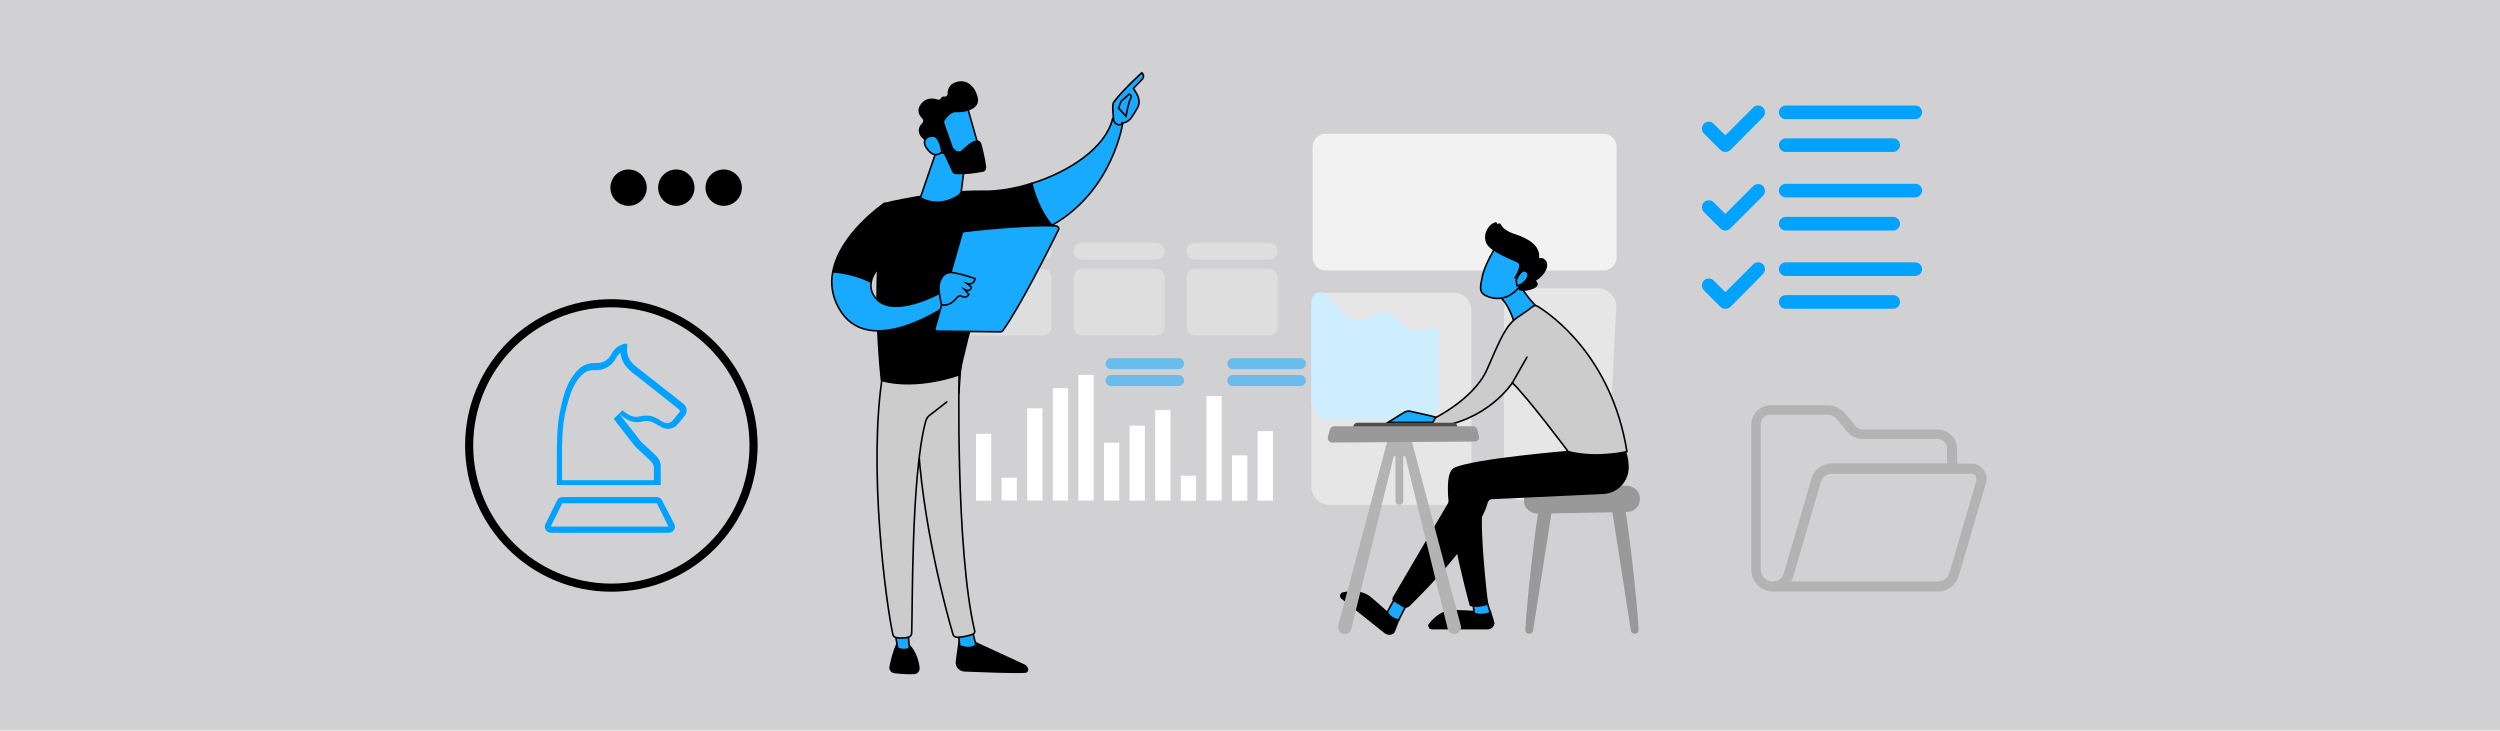 <?xml version="1.0" encoding="utf-8"?>
<!-- Generator: Adobe Illustrator 27.9.5, SVG Export Plug-In . SVG Version: 9.03 Build 54986)  -->
<!DOCTYPE svg PUBLIC "-//W3C//DTD SVG 1.1//EN" "http://www.w3.org/Graphics/SVG/1.1/DTD/svg11.dtd">
<svg version="1.1" id="Layer_1" xmlns:x="http://ns.adobe.com/Extensibility/1.0/" xmlns:i="http://ns.adobe.com/AdobeIllustrator/10.0/" xmlns:graph="http://ns.adobe.com/Graphs/1.0/"
	 xmlns="http://www.w3.org/2000/svg" xmlns:xlink="http://www.w3.org/1999/xlink" x="0px" y="0px" width="770px" height="225px"
	 viewBox="0 0 770 225" style="enable-background:new 0 0 770 225;" xml:space="preserve">
<style type="text/css">
	.st0{fill:#D1D1D4;}
	.st1{fill:#F2F2F2;}
	.st2{fill:#E6E6E6;}
	.st3{opacity:0.64;}
	.st4{fill:#FFFFFF;}
	.st5{opacity:0.54;fill:#17AAFF;}
	.st6{fill:#CEEDFF;}
	.st7{fill:none;stroke:#000000;stroke-width:2.5;stroke-miterlimit:10;}
	.st8{fill:#00A2FF;}
	.st9{stroke:#000000;stroke-width:0.5;stroke-miterlimit:10;}
	.st10{fill:#17AAFF;stroke:#000000;stroke-width:0.5;stroke-miterlimit:10;}
	.st11{fill:#CCCCCC;stroke:#000000;stroke-width:0.5;stroke-miterlimit:10;}
	.st12{fill:#CCCCCC;stroke:#000000;stroke-width:0.5;stroke-linecap:round;stroke-miterlimit:10;}
	.st13{fill:#999999;}
	.st14{fill:none;stroke:#000000;stroke-width:0.5;stroke-linecap:round;stroke-miterlimit:10;}
	.st15{fill:#4D4D4D;}
	.st16{fill:#B3B3B3;}
</style>
<rect class="st0" width="770" height="225"/>
<path class="st1" d="M493.9,41.2h-85.6c-2.2,0-4,1.8-4,4v34.1c0,2.2,1.8,4,4,4h85.6c2.2,0,4-1.8,4-4V45.2
	C497.9,43,496.1,41.2,493.9,41.2z"/>
<path class="st2" d="M468.9,88.8h23.3c3.2,0,5.7,2.7,5.6,5.8l-2.7,54.2c-0.1,3-2.6,5.3-5.6,5.3h-20.7c-3.1,0-5.6-2.5-5.6-5.6V94.4
	C463.3,91.3,465.8,88.8,468.9,88.8z"/>
<path class="st2" d="M409.5,90.1h38.1c3.1,0,5.6,2.5,5.6,5.6v54.2c0,3.1-2.5,5.6-5.6,5.6h-38.1c-3.1,0-5.6-2.5-5.6-5.6V95.7
	C403.9,92.6,406.4,90.1,409.5,90.1z"/>
<g>
	<g class="st3">
		<path class="st2" d="M368.1,74.8h22.8c1.4,0,2.6,1.2,2.6,2.6c0,1.4-1.2,2.6-2.6,2.6h-22.8c-1.4,0-2.6-1.2-2.6-2.6
			C365.5,75.9,366.6,74.8,368.1,74.8z"/>
		<path class="st2" d="M333.3,74.8h22.8c1.4,0,2.6,1.2,2.6,2.6c0,1.4-1.2,2.6-2.6,2.6h-22.8c-1.4,0-2.6-1.2-2.6-2.6
			C330.7,75.9,331.8,74.8,333.3,74.8z"/>
		<path class="st2" d="M321.3,79.9h-22.8c-1.4,0-2.6-1.2-2.6-2.6c0-1.4,1.2-2.6,2.6-2.6h22.8c1.4,0,2.6,1.2,2.6,2.6
			C323.9,78.8,322.7,79.9,321.3,79.9z"/>
		<path class="st2" d="M368.1,82.8h22.8c1.4,0,2.6,1.2,2.6,2.6v15.3c0,1.4-1.2,2.6-2.6,2.6h-22.8c-1.4,0-2.6-1.2-2.6-2.6V85.4
			C365.5,84,366.6,82.8,368.1,82.8z"/>
		<path class="st2" d="M333.3,82.8h22.8c1.4,0,2.6,1.2,2.6,2.6v15.3c0,1.4-1.2,2.6-2.6,2.6h-22.8c-1.4,0-2.6-1.2-2.6-2.6V85.4
			C330.7,84,331.8,82.8,333.3,82.8z"/>
		<path class="st2" d="M298.5,82.8h22.8c1.4,0,2.6,1.2,2.6,2.6v15.3c0,1.4-1.2,2.6-2.6,2.6h-22.8c-1.4,0-2.6-1.2-2.6-2.6V85.4
			C295.9,84,297,82.8,298.5,82.8z"/>
	</g>
</g>
<g>
	
		<rect x="387.4" y="132.8" transform="matrix(-1 -1.224647e-16 1.224647e-16 -1 779.46 286.985)" class="st4" width="4.7" height="21.4"/>
	
		<rect x="379.5" y="140.1" transform="matrix(-1 -1.224647e-16 1.224647e-16 -1 763.672 294.334)" class="st4" width="4.7" height="14"/>
	
		<rect x="371.6" y="122" transform="matrix(-1 -1.224647e-16 1.224647e-16 -1 747.885 276.171)" class="st4" width="4.7" height="32.2"/>
	
		<rect x="363.7" y="146.4" transform="matrix(-1 -1.224647e-16 1.224647e-16 -1 732.097 300.633)" class="st4" width="4.7" height="7.7"/>
	
		<rect x="355.8" y="126.3" transform="matrix(-1 -1.224647e-16 1.224647e-16 -1 716.309 280.476)" class="st4" width="4.7" height="27.9"/>
	
		<rect x="347.9" y="131.1" transform="matrix(-1 -1.224647e-16 1.224647e-16 -1 700.521 285.305)" class="st4" width="4.7" height="23.1"/>
	
		<rect x="340" y="136.4" transform="matrix(-1 -1.224647e-16 1.224647e-16 -1 684.733 290.554)" class="st4" width="4.7" height="17.8"/>
	
		<rect x="332.1" y="115.5" transform="matrix(-1 -1.224647e-16 1.224647e-16 -1 668.945 269.662)" class="st4" width="4.7" height="38.7"/>
	
		<rect x="324.2" y="119.6" transform="matrix(-1 -1.224647e-16 1.224647e-16 -1 653.158 273.757)" class="st4" width="4.7" height="34.6"/>
	
		<rect x="316.3" y="125.8" transform="matrix(-1 -1.224647e-16 1.224647e-16 -1 637.37 279.951)" class="st4" width="4.7" height="28.4"/>
	
		<rect x="308.4" y="147.2" transform="matrix(-1 -1.224647e-16 1.224647e-16 -1 621.582 301.351)" class="st4" width="4.7" height="7"/>
	
		<rect x="300.5" y="133.5" transform="matrix(-1 -1.224647e-16 1.224647e-16 -1 605.794 287.719)" class="st4" width="4.7" height="20.6"/>
</g>
<path class="st5" d="M379.7,115.5h20.8c0.9,0,1.7,0.7,1.7,1.7c0,0.9-0.7,1.7-1.7,1.7h-20.8c-0.9,0-1.7-0.7-1.7-1.7
	C378.1,116.2,378.8,115.5,379.7,115.5z"/>
<path class="st5" d="M379.7,110.3h20.8c0.9,0,1.7,0.7,1.7,1.7c0,0.9-0.7,1.7-1.7,1.7h-20.8c-0.9,0-1.7-0.7-1.7-1.7
	C378.1,111,378.8,110.3,379.7,110.3z"/>
<path class="st5" d="M342.2,115.5H363c0.9,0,1.7,0.7,1.7,1.7c0,0.9-0.7,1.7-1.7,1.7h-20.8c-0.9,0-1.7-0.7-1.7-1.7
	C340.6,116.2,341.3,115.5,342.2,115.5z"/>
<path class="st5" d="M342.2,110.3H363c0.9,0,1.7,0.7,1.7,1.7c0,0.9-0.7,1.7-1.7,1.7h-20.8c-0.9,0-1.7-0.7-1.7-1.7
	C340.6,111,341.3,110.3,342.2,110.3z"/>
<path class="st6" d="M443.3,103.2v20.3c0,3.2-2.6,5.7-5.7,5.7h-27.8c-3.3,0-5.9-2.6-5.9-5.9V92.8c0-2.6,3.2-3.8,4.9-1.9l5.4,6
	c2.1,2.3,5.6,2.6,8,0.7l0.5-0.4c1.9-1.5,4.6-1.4,6.4,0.2l2.9,2.5c2.3,1.9,5.4,2.4,8.2,1.2l0,0C441.6,100.4,443.3,101.5,443.3,103.2z
	"/>
<circle class="st7" cx="188.3" cy="137.2" r="43.8"/>
<path class="st8" d="M550,95.1c-1.2,0-2.1-1-2.1-2.1c0-1.2,1-2.1,2.1-2.1h33.1c1.2,0,2.1,1,2.1,2.1c0,1.2-1,2.1-2.1,2.1H550z
	 M531.4,95.1c-0.6,0-1.1-0.2-1.5-0.6l-5.1-5.1c-0.8-0.8-0.8-2.2,0-3c0.4-0.4,0.9-0.6,1.5-0.6c0.6,0,1.1,0.2,1.5,0.6l3.6,3.6l8.6-8.6
	c0.4-0.4,0.9-0.6,1.5-0.6c0.6,0,1.1,0.2,1.5,0.6c0.8,0.8,0.8,2.2,0,3L533,94.5C532.6,94.9,532,95.1,531.4,95.1L531.4,95.1z M550,85
	c-1.2,0-2.1-1-2.1-2.1c0-1.2,1-2.1,2.1-2.1h39.9c1.2,0,2.1,1,2.1,2.1c0,1.2-1,2.1-2.1,2.1H550z M550,71c-1.2,0-2.1-1-2.1-2.1
	c0-1.2,1-2.1,2.1-2.1h33.1c1.2,0,2.1,1,2.1,2.1c0,1.2-1,2.1-2.1,2.1H550z M531.4,71c-0.6,0-1.1-0.2-1.5-0.6l-5.1-5.1
	c-0.8-0.8-0.8-2.2,0-3c0.4-0.4,0.9-0.6,1.5-0.6c0.6,0,1.1,0.2,1.5,0.6l3.6,3.6l8.6-8.6c0.4-0.4,0.9-0.6,1.5-0.6
	c0.6,0,1.1,0.2,1.5,0.6c0.8,0.8,0.8,2.2,0,3L533,70.3C532.6,70.7,532,71,531.4,71L531.4,71z M550,60.8c-1.2,0-2.1-1-2.1-2.1
	s1-2.1,2.1-2.1h39.9c1.2,0,2.1,1,2.1,2.1s-1,2.1-2.1,2.1H550z M550,46.8c-1.2,0-2.1-1-2.1-2.1s1-2.1,2.1-2.1h33.1
	c1.2,0,2.1,1,2.1,2.1s-1,2.1-2.1,2.1H550z M531.4,46.8c-0.6,0-1.1-0.2-1.5-0.6l-5.1-5.1c-0.8-0.8-0.8-2.2,0-3
	c0.4-0.4,0.9-0.6,1.5-0.6s1.1,0.2,1.5,0.6l3.6,3.6l8.6-8.6c0.4-0.4,0.9-0.6,1.5-0.6c0.6,0,1.1,0.2,1.5,0.6c0.8,0.8,0.8,2.2,0,3
	L533,46.2C532.6,46.6,532,46.8,531.4,46.8L531.4,46.8z M550,36.7c-1.2,0-2.1-1-2.1-2.1s1-2.1,2.1-2.1h39.9c1.2,0,2.1,1,2.1,2.1
	s-1,2.1-2.1,2.1H550z"/>
<g>
	<path class="st8" d="M203.9,154.1c-0.3-0.6-0.9-1-1.6-1h-29.1c-0.7,0-1.3,0.4-1.6,1l-3.6,7.3c-0.3,0.6-0.3,1.2,0.1,1.8
		c0.3,0.5,0.9,0.9,1.5,0.9H206c0.6,0,1.2-0.3,1.6-0.9c0.3-0.5,0.4-1.2,0.1-1.8L203.9,154.1z M169.6,162.2l3.6-7.2h29.1l3.6,7.2
		H169.6z"/>
	<path class="st8" d="M210.4,124.3c-4.9-3.8-9.6-7.6-14.5-11.4c-2.1-1.6-3.1-3.7-2.7-6.3c0.1-0.7-0.3-0.9-1-0.7
		c-1.7,0.5-3,1.5-3.8,3c-1.1,2.2-2.8,3-5,2.9c-3.3-0.1-5.3,1.6-7,4.1c-1.9,2.7-2.8,5.7-3.5,8.8c-0.8,3.3-1.2,6.6-1.3,10
		c-0.1,2.6-0.1,5.1-0.1,7.6c0,0.1,0,0.2,0,0.3v6.8h32v-5.1c0,0,0.3-2.2-1.3-3.8c-1.6-1.6-3.3-3.1-3.3-3.1c-0.8-0.7-1.6-1.4-2.2-2.3
		l-5.9-7.6c0.4,0.3,0.7,0.6,1.1,0.9c1.8,1.4,3.8,2,6,1.4c1.3-0.3,2.6-0.1,3.8,0.6c0.6,0.4,1.4,0.8,2.1,1.2c1.7,0.9,3.8,0.5,5-1
		c0.7-0.9,1.5-1.8,2.2-2.7C211.8,126.8,211.6,125.2,210.4,124.3z M209.4,126.8c-0.7,0.9-1.5,1.8-2.2,2.7c-0.4,0.5-1,0.8-1.7,0.8
		c-0.3,0-0.7-0.1-1-0.2c-0.7-0.3-1.3-0.7-1.9-1.1c-1.1-0.7-2.3-1-3.6-1c-0.5,0-1.1,0.1-1.7,0.2c-0.5,0.1-0.9,0.2-1.3,0.2
		c-1.1,0-2.1-0.4-3.2-1.2l-1.1-0.8l-2.7,2.6l5.9,7.6c0.7,0.9,1.6,1.8,2.5,2.6c0,0,0,0,0,0c0,0,1.6,1.4,3.2,3
		c0.9,0.9,0.8,2.2,0.8,2.2l0,0.1v3.4h-28.3v-5.2c0-1,0-2,0-3.1c0-1.5,0-3,0.1-4.5c0.1-3.6,0.5-6.7,1.3-9.6c0.7-2.8,1.5-5.7,3.2-8.2
		c1.7-2.4,3.1-3.3,5.1-3.3c0.1,0,0.2,0,0.3,0c0.1,0,0.2,0,0.4,0c2.9,0,5.1-1.4,6.4-4c0.3-0.5,0.7-1,1.2-1.4c0.2,2.3,1.4,4.4,3.5,6
		c2,1.6,4.1,3.2,6.1,4.8c2.8,2.2,5.5,4.4,8.3,6.6c0.2,0.2,0.3,0.3,0.3,0.5C209.5,126.4,209.5,126.6,209.4,126.8z"/>
</g>
<g>
	<circle cx="193.6" cy="57.8" r="5.6"/>
	<circle cx="208.3" cy="57.8" r="5.6"/>
	<circle cx="222.9" cy="57.8" r="5.6"/>
</g>
<g>
	<path class="st9" d="M295.6,196.7c0,0-0.6,3.6-1,7.2c-0.1,1.4,1,2.6,2.4,2.7c4.8,0.2,15.1,0.6,18.7,0.4c0.6,0,0.9-0.6,0.7-1.1
		c-0.2-0.4-0.5-0.8-0.9-1l-16.9-7.8L295.6,196.7z"/>
	<path class="st10" d="M295.1,194.5l0.5,4.4c0,0,3,1.4,5-0.2l-1.2-4.8L295.1,194.5z"/>
	<path class="st11" d="M295.5,112.7c-0.2,1.1-1.2,56.7,4.7,81.6c0.1,0.4-0.1,0.8-0.5,1c-0.9,0.4-2.7,0.9-4.8,1c-0.7,0-1.3-0.4-1.4-1
		c-1.7-5.8-9.8-34.7-10.9-62.4c-1.2-30.9,0-1.1,0-1.1l0.7-19.1L295.5,112.7z"/>
	<path class="st9" d="M276.2,198.6c0,0-1,1.8-2,6.7c-0.2,0.9,0.4,1.7,1.3,1.8c1.6,0.2,4,0.4,6,0.3c0.9,0,1.6-0.8,1.5-1.7
		c-0.2-1.8-0.9-4.7-3-7L276.2,198.6z"/>
	<path class="st10" d="M275.3,193l1.2,6.6c0,0,1.2,0.9,3.6,0.2l-0.6-7.1L275.3,193z"/>
	<path class="st12" d="M296,111.4l-24,3.1c-4.9,29.3,1.1,72.5,3,80.9c0.1,0.5,0.5,0.9,1.1,1c0.9,0.1,2.4,0.3,3.8-0.2
		c0.5-0.1,0.8-0.6,0.9-1.1c0.3-6.8-0.2-48.7,4.3-65.3c0.2-0.8,0.7-1.6,1.5-2.1l5-3.9"/>
	<line class="st11" x1="295.3" y1="121.4" x2="296" y2="111.4"/>
	<g>
		<path class="st9" d="M302.9,58.9c-14.6-0.2-30.6,3.8-30.6,3.8c-4.3,25.3-0.8,54.5-0.8,54.5c11.3,3,24-1.8,24-1.8
			c1.9-10.6,10.6-40.4,10.6-40.4c7.1-0.9,13-2.9,17.8-5.6c-3.7-4.3-5.4-9.7-6.2-12.9C312.6,58.1,307.4,59,302.9,58.9z"/>
		<path class="st10" d="M345.9,37.4c-1.4-1.7-3.2-0.9-3.2-0.9c-2.1,9-13.4,16.4-24.9,20c0.8,3.2,2.5,8.6,6.2,12.9
			C343.1,58.6,345.9,37.4,345.9,37.4z"/>
	</g>
	<g>
		<path class="st10" d="M345.6,37.9c0.1,0.5-1.6,1.2-2.6-0.7c0-0.9-0.6-4.9,0-5.7c3-4,8.7-9.1,8.7-9.1c1,1,0.2,1.9,0.2,1.9l-2.8,2.9
			c0.6,1.1,1.3,1.9,1.6,3.2c0.3,1,0.1,2-0.4,2.9c-0.5,0.9-1.2,2-1.8,2.9C347.3,37.9,345.6,37.9,345.6,37.9z"/>
		<path class="st10" d="M347.8,29l-2.5,2.2l-0.8,2.1l2.3,2.5c0,0,0.8-4.3,1.3-5.2C348.7,29.7,348.4,29.3,347.8,29z"/>
	</g>
	<path class="st9" d="M277.9,76.8l-5.6-14.1c0,0-13.6,9.2-15.8,21c2.6,0.2,7.2,0.9,11.8,3.2C269.3,81.3,277.9,76.8,277.9,76.8z"/>
	<path class="st10" d="M289.8,90.1c0,0-15.3,8.6-20.4,1.3c-1.1-1.5-1.3-3-1.1-4.5c-4.6-2.3-9.3-3-11.8-3.2
		c-0.7,3.5-0.3,7.3,1.8,11.1c9,16.5,33.6-0.9,33.6-0.9L289.8,90.1z"/>
	<g>
		<path class="st10" d="M288,101l8.3-29.1c0.1-0.3,0.4-0.6,0.7-0.6c1.5-0.2,5.9-0.7,10.9-1.1c6.1-0.5,13.1-0.9,17.4-0.6
			c0.6,0.1,1,0.7,0.7,1.2c-2.4,4.9-12.3,24.6-17.2,31.1c-0.2,0.2-0.4,0.3-0.7,0.3l-19.3-0.2C288.2,102.1,287.8,101.5,288,101z"/>
		<path class="st10" d="M290,93.9c0,0-1.2-4.8-0.7-6.5c0.5-1.7,1.4-3.9,4.4-3.4c3,0.5,6.6,1.8,6.6,1.8s-0.2,2.2-2.5,1.5l1.4,1.1
			c0,0-0.2,1.8-2.1,0.8l1.3,1.5c0,0-0.8,1.5-2.3,0.5C294.7,90.3,294,94.5,290,93.9z"/>
	</g>
	<path class="st10" d="M288.2,47.1l-4.6,13.4c-0.1,0.2,0,0.5,0.2,0.6c1.3,0.7,5.8,2.7,11.3-0.8c0.6-0.4,1-1,1-1.6l1.5-11.6H288.2z"
		/>
	<g>
		<path class="st10" d="M297.7,32.1c0.1,0.2,4.3,15.2,4.3,15.2l-8.6,2.2l-6.1-13.7C287.4,35.8,295.5,28.9,297.7,32.1z"/>
		<path class="st9" d="M290.6,37.9l2.6,7.4c0,0.1,0.1,0.2,0.1,0.3c0.4,0.5,1.7,2.2,3.3,0.7c1.5-1.4,2.8-2.6,4.1-2.8
			c0.6-0.1,1.1,0.2,1.3,0.8c0.4,1.4,1.2,4.5,1.5,7.2c0.1,0.6-0.3,1.1-0.9,1.2c-1.7,0.3-5.3,0.9-8.2,0.7c-0.4,0-0.8-0.3-0.9-0.6
			c-0.8-1.8-3.3-7.2-4.3-8.7c-0.9-1.3-3-1.3-3.9-1.2c-0.3,0-0.6-0.1-0.8-0.3c-0.8-0.7-2.3-2.5-0.2-4.6c0.4-0.4,0.4-1.2,0-1.6
			c-0.9-0.9-1.9-2.4-0.4-4.3c1.5-1.9,3.6-1.6,4.8-1.2c0.5,0.2,1.1,0,1.3-0.5c0.2-0.3,0.4-0.5,0.9-0.4c0.6,0.1,1.2-0.5,1.2-1.1
			c0-1.2,0.4-2.8,2.5-3.4c3.8-1.2,6.1,2.5,6.4,5.2c0.2,2.7-3.9,3.8-6.4,3.6c-1.9-0.1-3.2,1.7-3.8,2.6
			C290.5,37.3,290.5,37.6,290.6,37.9z"/>
		<path class="st10" d="M290.1,46.8c0,0-0.6-4.7-2.6-4.9c-2-0.2-3.9,1.4-1.9,4C288,49.2,290.1,46.8,290.1,46.8z"/>
	</g>
</g>
<g>
	<path class="st13" d="M500.2,155.6c0.8,1.2,4,28.4,4.5,38.4c0,0.7-0.5,1.2-1.2,1.2c-0.6,0-1.1-0.4-1.2-1l-5.9-37.8L500.2,155.6z"/>
	<path class="st13" d="M474.3,155.6c-0.8,1.2-4,28.4-4.5,38.4c0,0.7,0.5,1.2,1.2,1.2c0.6,0,1.1-0.4,1.2-1l5.9-37.8L474.3,155.6z"/>
	<path class="st13" d="M505.1,153.5l0,0.3c0,2.1-1.8,3.9-4.1,3.9l-27.3,0.5c-2.3,0-4.2-1.6-4.3-3.7l0-0.3c-0.1-2.2,1.7-4,4.1-4.1
		l27.3-0.5C503.2,149.6,505.1,151.3,505.1,153.5z"/>
</g>
<g>
	<g>
		<path class="st9" d="M452,193c4.8,0,7-0.4,8-0.8c-0.2,0.8-0.9,1.4-1.8,1.4H441c-0.6,0-0.9-0.6-0.8-1.1
			C442.2,192.8,446.4,193,452,193z"/>
		<path class="st9" d="M440.2,192.6c0-0.1,0.1-0.2,0.1-0.3c1.3-1.7,3.9-4.3,7.5-4.2c5.2,0.1,7.1,0.6,11.1,0l1,3.2
			c0.1,0.3,0.1,0.6,0,0.9c-1,0.4-3.1,0.8-8,0.8C446.4,193,442.2,192.8,440.2,192.6z"/>
	</g>
	<path class="st10" d="M457.8,184.7l1.2,4c0,0-2.6,1.2-4.9,0.2l-0.5-3.5L457.8,184.7z"/>
	<g>
		<path class="st9" d="M422.3,190.5c3.8,3,5.7,4.1,6.7,4.4c-0.6,0.5-1.6,0.5-2.3,0l-13.4-10.7c-0.5-0.4-0.4-1,0-1.3
			C414.8,184.2,417.8,187,422.3,190.5z"/>
		<path class="st9" d="M413.3,182.8c0.1-0.1,0.2-0.1,0.3-0.1c2.1-0.5,5.7-0.9,8.5,1.4c4,3.3,5.1,4.9,8.6,7l-1.2,3.1
			c-0.1,0.3-0.3,0.6-0.6,0.8c-1-0.3-2.9-1.3-6.7-4.4C417.8,187,414.8,184.2,413.3,182.8z"/>
	</g>
	<path class="st9" d="M483,139.1c0,0-29,2.4-35,5.2c-6,2.8,4.9,42.1,4.9,42.1s1.6,0.8,5.2-0.3c0,0-3.7-29-0.9-35.3l31.4-5.1
		L483,139.1z"/>
	<path class="st10" d="M433.7,185.5c-0.3,0.2-2.9,5.5-2.9,5.5s-2.9-0.6-3.5-2.5l2.6-4.8L433.7,185.5z"/>
	<path class="st9" d="M500.5,138.8c0,0,0.9,2.3,0.9,5.3c-0.1,4.2-3.4,7.6-7.6,7.8l-34.3,1.6c-0.7,0-1.3,0.5-1.5,1.2
		c-0.8,3.1-4.7,12.7-24,31.8c-0.5,0.5-1.3,0.6-1.9,0.2l-2.7-1.7c-0.3-0.2-0.4-0.6-0.2-0.9l20-34.1c1-1.7,2.7-3,4.7-3.5l29.2-7.5
		L500.5,138.8z"/>
	<path class="st10" d="M466.7,85.6c0,0,3.7,6.5,7.4,9.6l-7.7,4.3c0,0-1.7-6.9-5.7-8.9L466.7,85.6z"/>
	<path class="st11" d="M501.1,139.1c0,0-9.3,2.3-18.1,0c0,0-12.4-16.6-17.2-21.2c0,0-7.6,12-24.6,13.8l-0.9-2.1
		c0,0,13.5-6.2,17.7-15.8c4.2-9.6,5.8-13.7,9.6-16.2c2.4-1.6,3.8-2.6,4.5-3.2c0.4-0.3,1-0.4,1.4-0.1
		C477.5,96.7,496.4,109.7,501.1,139.1z"/>
	<path class="st14" d="M465.7,118.1l4.6-8.1"/>
	<path class="st10" d="M442.2,128.5l-1.9-0.5l-5.8-1.3c-0.7-0.2-1.4,0-2,0.3l-5,3.1l13.8,0L442.2,128.5z"/>
	<g>
		<path class="st10" d="M460.8,75.8c0,0-3.6,5.9-4.2,9.2c-0.6,3.3-1.6,5.3,2.1,6.5c3.7,1.2,7.2-0.3,9.4-3.4c0,0,3.4-4.7,3.1-6.9
			C470.9,79.1,460.8,75.8,460.8,75.8z"/>
		<path class="st9" d="M467.2,85.6l-0.5-0.1c0,0,2.5-3.8,0.9-4.8c-1.7-0.9-8.4-3.3-9.6-5.9c-1.1-2.6,0.6-5.5,2.6-6.1
			c0.1,0,0.3,0,0.3,0.2l0.1,0.3c0.1,0.2,0.4,0.2,0.5,0c0.1-0.2,0.4-0.2,0.5,0c0.4,0.8,1.4,2.2,4.7,3.2c4.6,1.5,7.5,3.8,7.1,7.1
			c0,0.2,0.2,0.4,0.4,0.3c0.4-0.2,0.9-0.2,1.6,0.5c1.2,1.3,0.2,4-2.9,6c-0.1,0.1-0.2,0.3,0,0.4c0.5,0.4,1.1,1.3-1,2.1
			c-2.2,0.8-3.4,0.5-3.8,0.4c-0.1,0-0.2-0.2-0.2-0.3l0.6-2.9c0-0.1-0.1-0.3-0.2-0.3L467.2,85.6z"/>
		<path class="st10" d="M467,86.2c0,0,1.6-3.9,3.2-2.5c1.7,1.4-1.5,4.4-3,4.3L467,86.2z"/>
	</g>
</g>
<g>
	<g>
		<path class="st15" d="M447.6,132.8C447.5,132.8,447.5,132.8,447.6,132.8l-29.5,0c-0.7,0-1.3-0.6-1.3-1.3c0-0.7,0.6-1.3,1.3-1.3
			l29.5,0c0.7,0,1.3,0.6,1.3,1.3C448.8,132.2,448.3,132.8,447.6,132.8z"/>
	</g>
</g>
<path class="st16" d="M434.4,134.3c0.1,0.5,12.4,46.6,15.5,58.3c0.4,1.3-0.6,2.7-2,2.7c-1,0-1.8-0.7-2-1.6l-13.6-55.3L434.4,134.3z"
	/>
<path class="st16" d="M427.7,134.3c-0.1,0.5-12.4,46.6-15.5,58.3c-0.4,1.3,0.6,2.7,2,2.7c1,0,1.8-0.7,2-1.6l13.6-55.3L427.7,134.3z"
	/>
<path class="st16" d="M427.2,132.8h7.7v6.1c0,0.9-0.7,1.6-1.6,1.6h-1.1v13.8c0,0.7-0.5,1.2-1.2,1.2c-0.7,0-1.2-0.5-1.2-1.2v-13.8
	h-0.5c-1.2,0-2.1-1-2.1-2.1V132.8z"/>
<path class="st13" d="M453.7,131.3h-42.8c-0.6,0-1.1,0.4-1.3,1l-0.6,2.3c-0.2,0.8,0.4,1.7,1.3,1.7l43.9-0.3c0.9,0,1.5-0.8,1.3-1.6
	l-0.5-2.1C454.8,131.7,454.3,131.3,453.7,131.3z"/>
<g id="Open_Folder-2">
	<path class="st16" d="M610.9,144.6c-0.9-1.1-2.2-1.8-3.6-1.8h-4.5v-4.5c0-3.3-2.7-6-6-6h-23c-0.9,0-1.8-0.4-2.3-1.1l-3-3.6
		c-1.4-1.8-3.6-2.8-5.9-2.8h-17.2c-3.3,0-6,2.7-6,6v44.7c0,3.7,3,6.7,6.7,6.7h50.8c3,0,5.6-2,6.4-4.8l8.4-28.7
		C612.1,147.3,611.8,145.8,610.9,144.6z M546,179.1c-2,0-3.7-1.6-3.7-3.7v-44.7c0-1.7,1.4-3,3-3h17.2c1.4,0,2.7,0.6,3.5,1.7l3,3.6
		c1.1,1.4,2.9,2.2,4.7,2.2h23c1.7,0,3,1.4,3,3v4.5h-35.4c-3,0-5.6,2-6.4,4.8l-8.4,28.8C549.1,178,547.7,179.1,546,179.1z
		 M608.8,147.8l-8.4,28.7c-0.5,1.6-1.9,2.6-3.5,2.6h-45.3c0.4-0.6,0.6-1.2,0.8-1.8l8.4-28.8c0.5-1.6,1.9-2.6,3.5-2.6h42.9
		c0.8,0,1.5,0.7,1.5,1.5C608.8,147.5,608.8,147.6,608.8,147.8L608.8,147.8z"/>
</g>
<g>
</g>
<g>
</g>
<g>
</g>
<g>
</g>
<g>
</g>
<g>
</g>
<g>
</g>
<g>
</g>
<g>
</g>
<g>
</g>
<g>
</g>
<g>
</g>
<g>
</g>
<g>
</g>
<g>
</g>
</svg>
